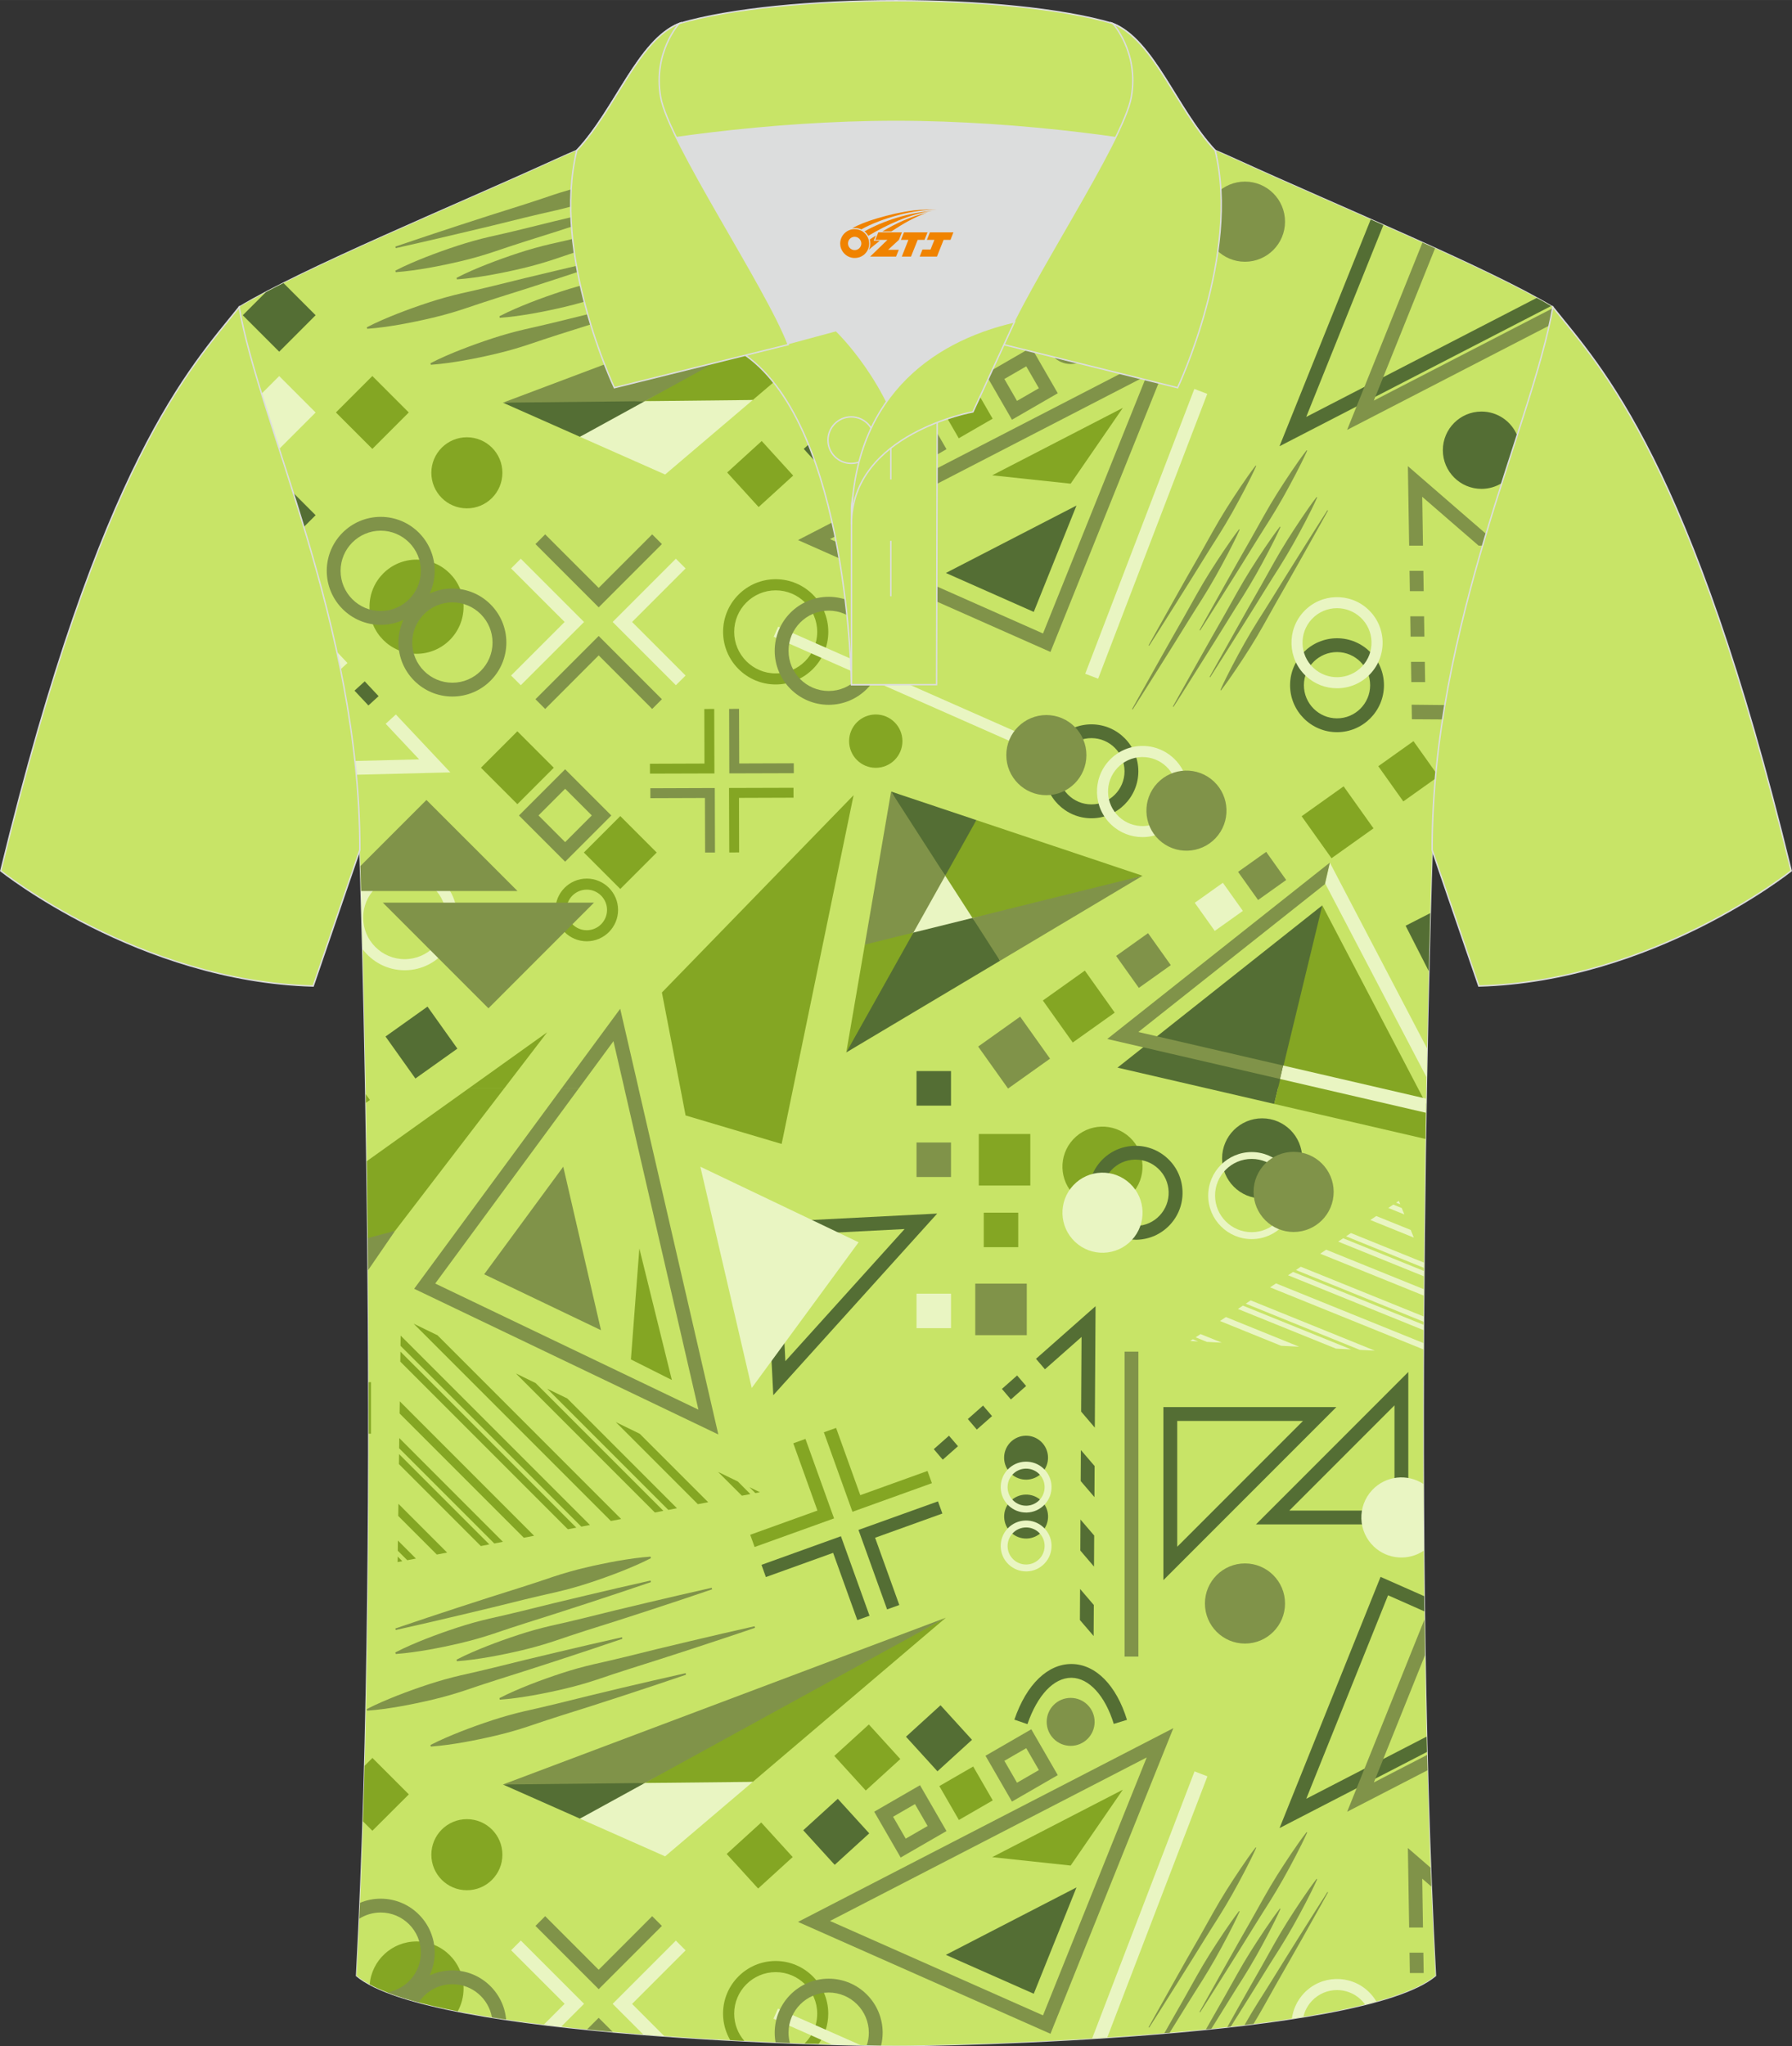 <?xml version="1.0" encoding="utf-8"?>
<!-- Generator: Adobe Illustrator 24.0.1, SVG Export Plug-In . SVG Version: 6.00 Build 0)  -->
<svg xmlns="http://www.w3.org/2000/svg" xmlns:xlink="http://www.w3.org/1999/xlink" version="1.1" id="图层_1" x="0px" y="0px" width="379.8px" height="433.5px" viewBox="0 0 379.84 433.54" enable-background="new 0 0 379.84 433.54" xml:space="preserve">
<rect x="0" y="0" width="379.84" height="433.54" fill="#333333" stroke="none"/>
<g>
	<path fill="none" stroke="#DCDDDD" stroke-width="0.3" stroke-miterlimit="22.926" d="M76.28,180.07c0,0,4.68,137.15-0.7,238.51   c15.6,13.14,104.62,14.84,114.34,14.81c9.72,0.03,98.74-1.67,114.34-14.82c-5.38-101.36-0.7-238.51-0.7-238.51   c0-47.79,21.31-90.25,25.59-115c-13.68-8.25-45.44-21.32-67.38-31.34c-5.84-2.66-10.73-4.57-15.09-5.94l-113.56-0.01   c-4.32,1.37-9.2,3.29-15.06,5.95c-21.94,10.02-53.7,23.09-67.37,31.34C54.97,89.82,76.28,132.28,76.28,180.07z"/>
	<g>
		<path fill-rule="evenodd" clip-rule="evenodd" fill="#C8E467" d="M76.28,180.07c0,0,4.68,137.15-0.7,238.51    c15.6,13.14,104.62,14.84,114.34,14.81c9.72,0.03,98.74-1.67,114.34-14.82c-5.38-101.36-0.7-238.51-0.7-238.51    c0-47.79,21.31-90.25,25.59-115c-13.68-8.25-45.44-21.32-67.38-31.34c-5.84-2.66-10.73-4.57-15.09-5.94l-113.56-0.01    c-4.32,1.37-9.2,3.29-15.06,5.95c-21.94,10.02-53.7,23.09-67.37,31.34C54.97,89.82,76.28,132.28,76.28,180.07z"/>
		<polygon fill-rule="evenodd" clip-rule="evenodd" fill="#84A623" points="84.6,306.83 104.77,327 106.6,326.65 84.63,304.67   "/>
		<path fill-rule="evenodd" clip-rule="evenodd" fill="#84A623" d="M78.16,303.75h0.47v-10.92h-0.48    C78.16,296.43,78.17,300.07,78.16,303.75z"/>
		
			<rect x="156.27" y="388.21" transform="matrix(0.739 -0.673 0.673 0.739 -222.721 211.067)" fill-rule="evenodd" clip-rule="evenodd" fill="#84A623" width="9.91" height="9.91"/>
		<path fill-rule="evenodd" clip-rule="evenodd" fill="#84A623" d="M86.66,380.16l-7.72-7.72l-1.65,1.65    c-0.1,3.95-0.22,7.88-0.35,11.79l1.99,1.99L86.66,380.16z"/>
		<path fill-rule="evenodd" clip-rule="evenodd" fill="#84A623" d="M106.49,392.94c0-4.16-3.37-7.53-7.53-7.53s-7.53,3.37-7.53,7.53    s3.37,7.53,7.53,7.53C103.12,400.47,106.49,397.1,106.49,392.94z"/>
		<polygon fill-rule="evenodd" clip-rule="evenodd" fill="#84A623" points="113.21,325.37 84.74,296.89 84.7,299.46 111.03,325.79       "/>
		<polygon fill-rule="evenodd" clip-rule="evenodd" fill="#84A623" points="84.31,328.54 86.33,330.55 88.16,330.2 84.34,326.38       "/>
		<path fill-rule="evenodd" clip-rule="evenodd" fill="#84A623" d="M97.02,426.12c0.79-1.43,1.24-3.08,1.24-4.83    c0-5.51-4.47-9.97-9.97-9.97c-5.21,0-9.49,4-9.93,9.09C82.58,422.69,89.14,424.57,97.02,426.12z"/>
		<polygon fill-rule="evenodd" clip-rule="evenodd" fill="#84A623" points="84.28,330.95 85.27,330.76 84.3,329.78   "/>
		<polygon fill-rule="evenodd" clip-rule="evenodd" fill="#84A623" points="84.41,321.17 92.59,329.35 94.77,328.93 84.45,318.6       "/>
		<polygon fill-rule="evenodd" clip-rule="evenodd" fill="#84A623" points="84.56,310.19 101.92,327.55 103.72,327.2 84.59,308.07       "/>
		<path fill-rule="evenodd" clip-rule="evenodd" fill="#84A623" d="M157.78,432.4c-1.35-1.55-2.16-3.57-2.16-5.78    c0-4.85,3.95-8.8,8.8-8.8c4.86,0,8.8,3.95,8.8,8.8c0,2.48-1.03,4.72-2.68,6.32c1.02,0.04,2.02,0.07,2.98,0.1    c1.29-1.82,2.04-4.03,2.04-6.43c0-6.15-5-11.15-11.15-11.15s-11.15,5-11.15,11.15c0,2.05,0.56,3.97,1.52,5.62    C155.81,432.3,156.8,432.35,157.78,432.4z"/>
		
			<rect x="179.08" y="367.43" transform="matrix(0.739 -0.673 0.673 0.739 -202.779 221.011)" fill-rule="evenodd" clip-rule="evenodd" fill="#84A623" width="9.91" height="9.91"/>
		<path fill-rule="evenodd" clip-rule="evenodd" fill="#84A623" d="M239.87,252.99c3.21-3.42,3.04-8.79-0.37-12    c-3.42-3.21-8.79-3.04-12,0.37c-3.21,3.42-3.04,8.79,0.37,12C231.29,256.58,236.66,256.41,239.87,252.99z"/>
		<polygon fill-rule="evenodd" clip-rule="evenodd" fill="#84A623" points="77.56,233.65 78.41,233.05 77.53,231.81   "/>
		<rect x="207.47" y="240.25" fill-rule="evenodd" clip-rule="evenodd" fill="#84A623" width="10.92" height="10.92"/>
		<rect x="208.52" y="256.92" fill-rule="evenodd" clip-rule="evenodd" fill="#84A623" width="7.31" height="7.31"/>
		<polygon fill-rule="evenodd" clip-rule="evenodd" fill="#84A623" points="226.94,395.24 238,379.17 210.31,393.46   "/>
		<polygon fill-rule="evenodd" clip-rule="evenodd" fill="#84A623" points="135.52,264.5 133.73,288.01 142.41,292.37   "/>
		
			<rect x="200.6" y="375.83" transform="matrix(0.866 -0.5 0.5 0.866 -162.529 153.235)" fill-rule="evenodd" clip-rule="evenodd" fill="#84A623" width="8.29" height="8.29"/>
		<polygon fill-rule="evenodd" clip-rule="evenodd" fill="#84A623" points="87.67,280.43 129.48,322.24 131.66,321.82 92.74,282.9       "/>
		<polygon fill-rule="evenodd" clip-rule="evenodd" fill="#84A623" points="115.98,294.21 141.66,319.89 143.49,319.54     120.24,296.28   "/>
		<polygon fill-rule="evenodd" clip-rule="evenodd" fill="#84A623" points="109.35,290.98 138.81,320.44 140.61,320.09     113.53,293.02   "/>
		<polygon fill-rule="evenodd" clip-rule="evenodd" fill="#84A623" points="122.16,323.65 84.88,286.36 84.85,288.48 120.36,323.99       "/>
		<polygon fill-rule="evenodd" clip-rule="evenodd" fill="#84A623" points="147.92,318.68 150.11,318.26 135.6,303.76     130.53,301.29   "/>
		<polygon fill-rule="evenodd" clip-rule="evenodd" fill="#84A623" points="84.89,285.12 123.22,323.44 125.05,323.09 84.92,282.96       "/>
		<polygon fill-rule="evenodd" clip-rule="evenodd" fill="#84A623" points="152.2,311.84 157.25,316.88 159.05,316.54     156.39,313.87   "/>
		<polygon fill-rule="evenodd" clip-rule="evenodd" fill="#84A623" points="180.69,320.29 180.69,320.29 197.53,314.23     196.6,311.64 182.35,316.77 177.22,302.52 174.63,303.45   "/>
		<polygon fill-rule="evenodd" clip-rule="evenodd" fill="#84A623" points="160.11,316.33 161.07,316.15 158.84,315.07   "/>
		<polygon fill-rule="evenodd" clip-rule="evenodd" fill="#84A623" points="159.95,327.75 176.79,321.69 176.79,321.69     176.79,321.69 170.73,304.85 168.15,305.78 173.27,320.03 159.02,325.16   "/>
		<polygon fill-rule="evenodd" clip-rule="evenodd" fill="#546E34" points="228.9,343.22 231.81,346.61 231.85,340.04     228.94,336.64   "/>
		<polygon fill-rule="evenodd" clip-rule="evenodd" fill="#546E34" points="232.02,310.6 229.11,307.21 229.07,313.78     231.98,317.18   "/>
		<path fill-rule="evenodd" clip-rule="evenodd" fill="#546E34" d="M227.07,355.46c0.03,0,0.06,0,0.09,0    c3.67,0.06,7.09,3.8,8.92,9.77l2.8-0.86c-2.25-7.32-6.61-11.75-11.67-11.83c-0.05,0-0.09,0-0.14,0c-2.43,0-4.8,1.04-6.87,3.02    c-2.14,2.05-3.89,5-5.19,8.77l2.77,0.95C219.9,359.12,223.37,355.46,227.07,355.46z"/>
		<path fill-rule="evenodd" clip-rule="evenodd" fill="#546E34" d="M276.02,245.42c0-4.69-3.8-8.49-8.49-8.49s-8.49,3.8-8.49,8.49    s3.8,8.49,8.49,8.49S276.02,250.11,276.02,245.42z"/>
		<polygon fill-rule="evenodd" clip-rule="evenodd" fill="#546E34" points="228.99,328.5 231.89,331.9 231.93,325.32 229.02,321.93       "/>
		<path fill-rule="evenodd" clip-rule="evenodd" fill="#546E34" d="M249.53,301.04h26.66l-26.66,26.66V301.04L249.53,301.04z     M246.6,298.11v36.66l36.66-36.66H246.6z"/>
		<path fill-rule="evenodd" clip-rule="evenodd" fill="#546E34" d="M240.92,259.72c-1.88,0.06-3.66-0.62-5.03-1.9    c-1.37-1.29-2.15-3.03-2.21-4.9c-0.06-1.88,0.62-3.66,1.9-5.03c1.29-1.37,3.03-2.15,4.9-2.21c0.08,0,0.15,0,0.22,0    c1.79,0,3.49,0.67,4.8,1.91c1.37,1.28,2.15,3.03,2.21,4.9c0.06,1.87-0.62,3.66-1.9,5.03C244.54,258.88,242.8,259.67,240.92,259.72    L240.92,259.72z M247.96,259.52c1.82-1.94,2.78-4.47,2.69-7.12c-0.08-2.66-1.19-5.12-3.13-6.94s-4.47-2.78-7.12-2.7    c-2.66,0.08-5.12,1.19-6.94,3.13s-2.78,4.47-2.7,7.12c0.08,2.66,1.2,5.12,3.13,6.94c1.86,1.75,4.27,2.7,6.81,2.7    c0.11,0,0.21,0,0.32,0C243.67,262.57,246.13,261.46,247.96,259.52z"/>
		<path fill-rule="evenodd" clip-rule="evenodd" fill="#546E34" d="M214.1,305.64c-1.76,1.87-1.67,4.82,0.2,6.58    c1.87,1.76,4.82,1.67,6.58-0.2c1.76-1.87,1.67-4.82-0.2-6.58C218.81,303.67,215.87,303.77,214.1,305.64z"/>
		<polygon fill-rule="evenodd" clip-rule="evenodd" fill="#546E34" points="221.49,290.1 229.25,283.25 229.16,299.06     232.06,302.46 232.22,276.73 219.59,287.88   "/>
		<path fill-rule="evenodd" clip-rule="evenodd" fill="#546E34" d="M220.89,324.49c1.76-1.87,1.67-4.82-0.2-6.58    c-1.87-1.76-4.82-1.67-6.58,0.2c-1.76,1.87-1.67,4.82,0.2,6.58C216.18,326.46,219.13,326.37,220.89,324.49z"/>
		<polygon fill-rule="evenodd" clip-rule="evenodd" fill="#546E34" points="294.22,337.98 301.92,341.39 301.88,338.17     292.63,334.08 271.22,387.3 302.47,371.17 302.39,367.92 276.88,381.09   "/>
		
			<rect x="194.28" y="363.35" transform="matrix(0.739 -0.673 0.673 0.739 -196.071 230.182)" fill-rule="evenodd" clip-rule="evenodd" fill="#546E34" width="9.91" height="9.91"/>
		<polygon fill-rule="evenodd" clip-rule="evenodd" fill="#546E34" points="210.28,300.02 208.37,297.79 205.15,300.64     207.05,302.87   "/>
		<polygon fill-rule="evenodd" clip-rule="evenodd" fill="#546E34" points="228.18,399.87 200.49,414.16 219.12,422.4   "/>
		
			<rect x="172.5" y="383.18" transform="matrix(0.739 -0.673 0.673 0.739 -215.102 220.688)" fill-rule="evenodd" clip-rule="evenodd" fill="#546E34" width="9.91" height="9.91"/>
		<polygon fill-rule="evenodd" clip-rule="evenodd" fill="#546E34" points="162.34,334.12 176.59,328.99 181.72,343.24     184.31,342.31 178.25,325.48 178.25,325.47 178.25,325.47 161.41,331.53   "/>
		<path fill-rule="evenodd" clip-rule="evenodd" fill="#546E34" d="M191.74,260.39l-25.27,27.99l-1.36-26.63L191.74,260.39    L191.74,260.39z M163.91,295.59l34.74-38.48l-36.61,1.87L163.91,295.59z"/>
		<polygon fill-rule="evenodd" clip-rule="evenodd" fill="#546E34" points="197.93,307.02 199.83,309.25 203.06,306.4     201.15,304.17   "/>
		<polygon fill-rule="evenodd" clip-rule="evenodd" fill="#546E34" points="198.82,318.08 181.97,324.13 181.97,324.13     181.97,324.14 188.03,340.97 190.62,340.04 185.49,325.79 199.75,320.66   "/>
		<polygon fill-rule="evenodd" clip-rule="evenodd" fill="#546E34" points="212.37,294.26 214.27,296.49 217.5,293.64     215.59,291.41   "/>
		<path fill-rule="evenodd" clip-rule="evenodd" fill="#546E34" d="M295.58,320.03h-22.29l22.29-22.29V320.03L295.58,320.03z     M298.51,290.67l-32.29,32.29h32.29V290.67z"/>
		<polygon fill-rule="evenodd" clip-rule="evenodd" fill="#546E34" points="270.09,233.88 270.89,230.58 277.73,217.93     280.28,191.81 236.87,226.19 255.84,230.58 255.85,230.58   "/>
		<polygon fill-rule="evenodd" clip-rule="evenodd" fill="#E9F5C2" points="252.28,284.11 253.96,284.2 252.83,283.74   "/>
		<path fill-rule="evenodd" clip-rule="evenodd" fill="#E9F5C2" d="M214.64,312.38c0.72-0.76,1.69-1.2,2.74-1.23    c0.04,0,0.08,0,0.13,0c1,0,1.95,0.38,2.68,1.06c0.76,0.72,1.2,1.69,1.23,2.74s-0.35,2.05-1.06,2.81c-0.72,0.76-1.69,1.2-2.74,1.24    c-1.05,0.03-2.05-0.35-2.81-1.06C213.23,316.44,213.16,313.95,214.64,312.38L214.64,312.38z M213.81,318.99    c1.01,0.95,2.31,1.46,3.69,1.46c0.06,0,0.11,0,0.17,0c1.44-0.05,2.77-0.65,3.76-1.7c0.99-1.05,1.5-2.42,1.46-3.86    c-0.04-1.44-0.65-2.77-1.7-3.76c-1.05-0.99-2.42-1.5-3.86-1.46s-2.77,0.65-3.76,1.7C211.54,313.54,211.64,316.96,213.81,318.99z"/>
		<polygon fill-rule="evenodd" clip-rule="evenodd" fill="#E9F5C2" points="262.4,277.32 283.17,285.72 286.39,285.89     263.45,276.61   "/>
		<polygon fill-rule="evenodd" clip-rule="evenodd" fill="#E9F5C2" points="291.41,286.15 265.1,275.5 264.06,276.2 288.24,285.99       "/>
		<path fill-rule="evenodd" clip-rule="evenodd" fill="#E9F5C2" d="M265.31,261.05c-4.28,0-7.76-3.48-7.76-7.76    c0-4.28,3.48-7.76,7.76-7.76s7.76,3.48,7.76,7.76C273.07,257.57,269.59,261.05,265.31,261.05L265.31,261.05z M274.53,253.3    c0-5.08-4.14-9.22-9.22-9.22s-9.22,4.14-9.22,9.22s4.14,9.22,9.22,9.22C270.39,262.52,274.53,258.38,274.53,253.3z"/>
		<polygon fill-rule="evenodd" clip-rule="evenodd" fill="#E9F5C2" points="258.98,284.46 254.47,282.64 253.44,283.33     255.81,284.3   "/>
		<path fill-rule="evenodd" clip-rule="evenodd" fill="#E9F5C2" d="M214.64,324.85c0.77-0.82,1.82-1.24,2.86-1.24    c0.96,0,1.93,0.35,2.69,1.06c0.76,0.72,1.2,1.69,1.23,2.74s-0.35,2.05-1.06,2.81l0,0c-0.72,0.76-1.69,1.2-2.74,1.24    c-1.05,0.03-2.05-0.35-2.81-1.06C213.23,328.92,213.16,326.43,214.64,324.85L214.64,324.85z M213.81,331.46    c1.01,0.95,2.31,1.46,3.69,1.46c0.06,0,0.11,0,0.17,0c1.44-0.04,2.77-0.65,3.76-1.7c0.99-1.05,1.5-2.42,1.46-3.86    c-0.04-1.44-0.65-2.77-1.7-3.76c-2.17-2.04-5.58-1.93-7.62,0.24C211.54,326.01,211.64,329.43,213.81,331.46z"/>
		<path fill-rule="evenodd" clip-rule="evenodd" fill="#E9F5C2" d="M227.88,263.11c3.42,3.21,8.79,3.04,12-0.37    c3.21-3.42,3.04-8.79-0.37-12c-3.42-3.21-8.79-3.04-12,0.37C224.29,254.52,224.46,259.9,227.88,263.11z"/>
		<path fill-rule="evenodd" clip-rule="evenodd" fill="#E9F5C2" d="M143.26,411.14l-13.4,13.4l0,0l0,0l6.5,6.5    c1.49,0.12,2.97,0.23,4.45,0.34l-6.83-6.83l11.34-11.34L143.26,411.14z"/>
		<path fill-rule="evenodd" clip-rule="evenodd" fill="#E9F5C2" d="M182.42,433.29l-17.52-7.74l-0.95,2.14l12.32,5.44    C178.54,433.2,180.61,433.25,182.42,433.29z"/>
		<path fill-rule="evenodd" clip-rule="evenodd" fill="#E9F5C2" d="M118.95,429.38l4.85-4.85l0,0l0,0l-13.4-13.4l-2.06,2.06    l11.34,11.34l-4.41,4.41C116.48,429.1,117.71,429.24,118.95,429.38z"/>
		<rect x="194.27" y="274.08" fill-rule="evenodd" clip-rule="evenodd" fill="#E9F5C2" width="7.31" height="7.31"/>
		<path fill-rule="evenodd" clip-rule="evenodd" fill="#E9F5C2" d="M253.2,375.29l-21.71,56.59c1.06-0.07,2.14-0.13,3.21-0.21    l21.23-55.33L253.2,375.29z"/>
		<polygon fill-rule="evenodd" clip-rule="evenodd" fill="#E9F5C2" points="148.45,247.18 159.34,294.06 181.99,263.19   "/>
		<polygon fill-rule="evenodd" clip-rule="evenodd" fill="#E9F5C2" points="283.65,263.05 301.81,270.4 301.82,269.27 284.7,262.34       "/>
		<polygon fill-rule="evenodd" clip-rule="evenodd" fill="#E9F5C2" points="279.84,265.61 301.77,274.48 301.78,273.13     281.1,264.76   "/>
		<polygon fill-rule="evenodd" clip-rule="evenodd" fill="#E9F5C2" points="270.47,271.9 269.21,272.74 301.71,285.89     301.71,284.54   "/>
		<path fill-rule="evenodd" clip-rule="evenodd" fill="#E9F5C2" d="M301.7,314.39c-3.38-2.22-7.97-1.76-10.84,1.29    c-3.21,3.42-3.04,8.79,0.37,12c2.94,2.76,7.33,3.02,10.55,0.86C301.74,323.79,301.71,319.07,301.7,314.39z"/>
		<polygon fill-rule="evenodd" clip-rule="evenodd" fill="#E9F5C2" points="275.38,285.32 259.85,279.03 258.59,279.87     271.55,285.12   "/>
		<path fill-rule="evenodd" clip-rule="evenodd" fill="#E9F5C2" d="M278.07,423.92c1.44-1.53,3.38-2.3,5.33-2.3    c1.8,0,3.6,0.66,5.01,1.98c0.35,0.33,0.67,0.69,0.94,1.07c0.82-0.2,1.61-0.41,2.39-0.63c-0.46-0.79-1.04-1.51-1.72-2.15    c-3.88-3.65-10.01-3.46-13.65,0.42c-1.44,1.54-2.28,3.42-2.54,5.37c0.82-0.13,1.64-0.25,2.44-0.39    C276.55,426.07,277.15,424.9,278.07,423.92z"/>
		<polygon fill-rule="evenodd" clip-rule="evenodd" fill="#E9F5C2" points="301.73,280.67 274.08,269.47 273.02,270.18     301.73,281.8   "/>
		<polygon fill-rule="evenodd" clip-rule="evenodd" fill="#E9F5C2" points="294.27,255.92 297.68,257.3 297.12,255.94     295.33,255.21   "/>
		<polygon fill-rule="evenodd" clip-rule="evenodd" fill="#E9F5C2" points="285.31,261.93 301.82,268.61 301.83,267.5     286.35,261.24   "/>
		<polygon fill-rule="evenodd" clip-rule="evenodd" fill="#E9F5C2" points="274.69,269.07 301.74,280.01 301.74,278.9     275.72,268.37   "/>
		<polygon fill-rule="evenodd" clip-rule="evenodd" fill="#E9F5C2" points="290.46,258.47 299.68,262.2 299.02,260.58     291.72,257.63   "/>
		<polygon fill-rule="evenodd" clip-rule="evenodd" fill="#E9F5C2" points="295.93,254.8 296.81,255.15 296.5,254.42   "/>
		<path fill-rule="evenodd" clip-rule="evenodd" fill="#809349" d="M124.83,359.27l-6.81,1.68c-2.27,0.56-4.55,1.07-6.83,1.59    c-2.28,0.53-4.53,1.16-6.77,1.89c-2.23,0.73-4.45,1.52-6.65,2.38c-2.2,0.87-4.39,1.79-6.53,2.89l0.08,0.33    c2.36-0.17,4.68-0.51,6.99-0.91c2.31-0.41,4.6-0.89,6.87-1.43c2.28-0.54,4.53-1.18,6.76-1.92c2.23-0.75,4.45-1.51,6.69-2.21    l6.71-2.12l6.7-2.17c4.46-1.47,8.92-2.93,13.37-4.46l-0.08-0.33c-4.57,1.01-9.12,2.09-13.68,3.15L124.83,359.27z"/>
		<path fill-rule="evenodd" clip-rule="evenodd" fill="#809349" d="M221.08,426.98l-45.15-20l67.13-34.64L221.08,426.98    L221.08,426.98z M169.15,407.18l53.51,23.7l26.05-64.75L169.15,407.18z"/>
		<path fill-rule="evenodd" clip-rule="evenodd" fill="#809349" d="M160.03,344.87l-0.08-0.33c-4.57,1.01-9.12,2.09-13.68,3.16    l-6.82,1.63l-6.81,1.68c-2.27,0.57-4.55,1.07-6.83,1.59c-2.28,0.53-4.54,1.16-6.77,1.89c-2.23,0.73-4.45,1.52-6.65,2.38    c-2.2,0.87-4.39,1.79-6.53,2.9l0.08,0.33c2.36-0.17,4.68-0.51,6.99-0.91c2.31-0.41,4.6-0.89,6.87-1.43    c2.28-0.54,4.53-1.18,6.76-1.92c2.23-0.75,4.45-1.51,6.69-2.21l6.71-2.13l6.7-2.17C151.12,347.86,155.59,346.4,160.03,344.87z"/>
		<path fill-rule="evenodd" clip-rule="evenodd" fill="#809349" d="M78.02,269.11l5.73-8.35l-5.8,0.72l0,0    C77.97,263.99,78,266.54,78.02,269.11z"/>
		<path fill-rule="evenodd" clip-rule="evenodd" fill="#809349" d="M104.38,340.55l6.81-1.68c2.27-0.56,4.55-1.07,6.83-1.59    c2.28-0.53,4.53-1.16,6.77-1.89c2.23-0.73,4.45-1.52,6.65-2.38c2.2-0.87,4.39-1.79,6.53-2.89l-0.08-0.33    c-2.36,0.17-4.68,0.51-6.99,0.91c-2.31,0.41-4.6,0.89-6.87,1.43c-2.28,0.54-4.53,1.18-6.76,1.92c-2.23,0.75-4.45,1.51-6.69,2.21    l-6.71,2.12l-6.7,2.17c-4.46,1.47-8.92,2.93-13.37,4.46l0.08,0.33c4.57-1.01,9.12-2.09,13.68-3.16L104.38,340.55z"/>
		<path fill-rule="evenodd" clip-rule="evenodd" fill="#809349" d="M83.88,350.42c2.36-0.17,4.68-0.51,6.99-0.91    c2.31-0.41,4.6-0.89,6.87-1.43c2.28-0.54,4.53-1.18,6.76-1.92c2.23-0.75,4.45-1.51,6.69-2.21l6.71-2.13l6.7-2.17    c4.46-1.47,8.92-2.93,13.37-4.46l-0.08-0.33c-4.57,1.01-9.12,2.09-13.68,3.16l-6.83,1.63l-6.81,1.68    c-2.27,0.57-4.55,1.07-6.83,1.59c-2.28,0.53-4.53,1.16-6.77,1.89c-2.23,0.73-4.45,1.52-6.65,2.38c-2.2,0.87-4.39,1.79-6.53,2.9    L83.88,350.42z"/>
		<path fill-rule="evenodd" clip-rule="evenodd" fill="#809349" d="M77.83,362.43c2.36-0.17,4.68-0.51,6.99-0.91    c2.31-0.41,4.6-0.89,6.87-1.43c2.28-0.54,4.53-1.18,6.76-1.92c2.23-0.75,4.45-1.51,6.69-2.21l6.71-2.13l6.7-2.17    c4.46-1.47,8.92-2.93,13.37-4.46l-0.08-0.33c-4.57,1.01-9.12,2.09-13.68,3.16l-6.82,1.63l-6.81,1.68    c-2.27,0.57-4.55,1.07-6.83,1.59c-2.28,0.53-4.53,1.16-6.77,1.89c-2.23,0.73-4.45,1.52-6.65,2.38c-2.2,0.87-4.39,1.79-6.53,2.89    L77.83,362.43z"/>
		<path fill-rule="evenodd" clip-rule="evenodd" fill="#809349" d="M137.18,339.55l-6.82,1.63l-6.81,1.68    c-2.27,0.57-4.55,1.07-6.83,1.59c-2.28,0.53-4.54,1.16-6.77,1.89c-2.23,0.73-4.45,1.52-6.65,2.38c-2.2,0.87-4.39,1.79-6.53,2.9    l0.08,0.33c2.36-0.17,4.68-0.51,6.99-0.91c2.31-0.41,4.6-0.89,6.87-1.43c2.28-0.54,4.53-1.18,6.76-1.92    c2.23-0.75,4.45-1.51,6.69-2.22l6.71-2.12l6.7-2.17c4.46-1.47,8.92-2.93,13.37-4.46l-0.08-0.33    C146.29,337.41,141.74,338.48,137.18,339.55z"/>
		<path fill-rule="evenodd" clip-rule="evenodd" fill="#809349" d="M302.49,371.81l-11.28,5.82l10.84-26.96    c-0.04-2.52-0.08-5.05-0.11-7.57l-16.39,40.74l17.02-8.78L302.49,371.81z"/>
		<polygon fill-rule="evenodd" clip-rule="evenodd" fill="#809349" points="127.39,281.82 119.39,247.18 102.63,269.97   "/>
		<path fill-rule="evenodd" clip-rule="evenodd" fill="#809349" d="M276.06,410.63l2.72-4.85l1.36-2.42l1.35-2.43l-0.12-0.09    l-1.49,2.33l-1.48,2.34l-2.95,4.68l-2.94,4.69l-2.92,4.7c-0.97,1.57-1.96,3.12-2.95,4.68c-0.98,1.56-1.93,3.15-2.84,4.76    l-0.01,0.01c0.64-0.08,1.28-0.16,1.91-0.24c0.74-1.21,1.45-2.43,2.15-3.67c0.9-1.62,1.8-3.24,2.72-4.85l2.75-4.82L276.06,410.63z"/>
		<path fill-rule="evenodd" clip-rule="evenodd" fill="#809349" d="M152.26,303.91l-16.92-73.33h-3.01l15.71,68.07l-55.79-26.72    l30.43-41.35h-3.64l-31.25,42.46L152.26,303.91L152.26,303.91z M119.04,230.58h3.64l7.35-9.99l2.31,9.99h3.01l-3.89-16.86    L119.04,230.58z"/>
		<polygon fill-rule="evenodd" clip-rule="evenodd" fill="#809349" points="298.77,413.7 298.84,418.01 301.77,418.01 301.7,413.7       "/>
		<path fill-rule="evenodd" clip-rule="evenodd" fill="#809349" d="M303.23,395.69l-4.81-4.16l0.27,16.84h2.93l-0.16-10.35    l1.93,1.67C303.33,398.37,303.28,397.03,303.23,395.69z"/>
		<path fill-rule="evenodd" clip-rule="evenodd" fill="#809349" d="M273.74,392.64c-1.03,1.53-2.04,3.07-3.02,4.63    c-0.98,1.56-1.92,3.15-2.83,4.77c-0.9,1.62-1.8,3.24-2.72,4.85l-2.75,4.82l-2.73,4.84l-2.72,4.85l-1.36,2.42l-1.35,2.43l0.12,0.09    l1.49-2.33l1.48-2.34l2.95-4.68l2.94-4.69l2.92-4.7c0.97-1.57,1.97-3.12,2.95-4.68s1.93-3.15,2.84-4.76    c0.91-1.61,1.79-3.24,2.65-4.89c0.86-1.65,1.7-3.31,2.47-5.03l-0.12-0.09C275.83,389.6,274.77,391.11,273.74,392.64z"/>
		<path fill-rule="evenodd" clip-rule="evenodd" fill="#809349" d="M215.57,377.69l-2.68-4.64l4.64-2.68l2.68,4.64L215.57,377.69    L215.57,377.69z M208.89,371.98l5.61,9.71l9.71-5.61l-5.61-9.71L208.89,371.98z"/>
		<path fill-rule="evenodd" clip-rule="evenodd" fill="#809349" d="M260.86,429.39l1.57-2.49l2.94-4.69l2.92-4.7    c0.97-1.57,1.96-3.12,2.95-4.68c0.98-1.56,1.93-3.15,2.84-4.76c0.91-1.61,1.79-3.24,2.65-4.89c0.86-1.65,1.7-3.31,2.46-5.03    l-0.12-0.09c-1.12,1.46-2.17,2.97-3.2,4.5s-2.04,3.07-3.02,4.63c-0.98,1.56-1.92,3.15-2.83,4.77c-0.9,1.62-1.8,3.24-2.72,4.85    l-2.75,4.82l-2.73,4.84l-1.68,3.01L260.86,429.39z"/>
		<circle fill-rule="evenodd" clip-rule="evenodd" fill="#809349" cx="263.89" cy="339.72" r="8.49"/>
		<rect x="206.72" y="271.95" fill-rule="evenodd" clip-rule="evenodd" fill="#809349" width="10.92" height="10.92"/>
		<path fill-rule="evenodd" clip-rule="evenodd" fill="#809349" d="M232.02,364.8c0-2.81-2.27-5.08-5.08-5.08s-5.08,2.27-5.08,5.08    s2.28,5.08,5.08,5.08C229.75,369.88,232.02,367.61,232.02,364.8z"/>
		<path fill-rule="evenodd" clip-rule="evenodd" fill="#809349" d="M251.62,414.95l-2.73,4.84l-2.72,4.85l-1.36,2.42l-1.35,2.43    l0.12,0.09l1.49-2.33l1.48-2.34l2.95-4.68l2.94-4.69l2.92-4.7c0.97-1.57,1.96-3.12,2.95-4.68c0.98-1.56,1.93-3.15,2.84-4.76    c0.91-1.61,1.79-3.25,2.65-4.89c0.86-1.65,1.7-3.31,2.47-5.03l-0.12-0.09c-1.12,1.46-2.17,2.97-3.2,4.5s-2.04,3.07-3.02,4.63    c-0.98,1.56-1.92,3.15-2.83,4.77c-0.9,1.62-1.8,3.24-2.72,4.85L251.62,414.95z"/>
		<rect x="238.37" y="286.36" fill-rule="evenodd" clip-rule="evenodd" fill="#809349" width="2.93" height="64.61"/>
		<path fill-rule="evenodd" clip-rule="evenodd" fill="#809349" d="M263.46,419.11c0.98-1.56,1.93-3.15,2.84-4.76    c0.91-1.61,1.79-3.24,2.65-4.89c0.86-1.65,1.7-3.31,2.46-5.03l-0.12-0.09c-1.12,1.46-2.17,2.97-3.2,4.5s-2.04,3.07-3.02,4.63    c-0.98,1.56-1.92,3.15-2.83,4.77c-0.9,1.62-1.8,3.24-2.72,4.85l-2.75,4.82l-1.15,2.04l1.13-0.11l0.84-1.34l2.92-4.7    C261.48,422.22,262.47,420.66,263.46,419.11z"/>
		<path fill-rule="evenodd" clip-rule="evenodd" fill="#809349" d="M80.7,405.19c4.69,0,8.51,3.82,8.51,8.51    c0,4.22-3.09,7.73-7.12,8.4c1.96,0.76,4.21,1.47,6.68,2.13c1.52-2.32,4.14-3.85,7.12-3.85c4.19,0,7.68,3.04,8.38,7.03    c0.99,0.16,1.99,0.31,3.01,0.46c-0.52-5.83-5.43-10.42-11.39-10.42c-1.72,0-3.35,0.38-4.82,1.07c0.68-1.47,1.07-3.1,1.07-4.82    c0-6.31-5.13-11.44-11.44-11.44c-1.55,0-3.04,0.31-4.39,0.88c-0.05,1.13-0.1,2.25-0.15,3.36    C77.48,405.67,79.03,405.19,80.7,405.19z"/>
		<path fill-rule="evenodd" clip-rule="evenodd" fill="#809349" d="M274.2,244.03c-4.69,0-8.49,3.8-8.49,8.49    c0,4.69,3.8,8.49,8.49,8.49s8.49-3.8,8.49-8.49C282.69,247.83,278.89,244.03,274.2,244.03z"/>
		<path fill-rule="evenodd" clip-rule="evenodd" fill="#809349" d="M247.91,430.67l1.02-1.64l2.92-4.7    c0.97-1.57,1.96-3.12,2.95-4.68c0.98-1.56,1.93-3.15,2.84-4.76c0.91-1.61,1.79-3.24,2.65-4.89c0.86-1.65,1.7-3.31,2.46-5.03    l-0.12-0.09c-1.12,1.46-2.17,2.97-3.2,4.5s-2.04,3.07-3.02,4.63c-0.98,1.56-1.92,3.15-2.83,4.77c-0.9,1.62-1.8,3.24-2.72,4.85    l-2.75,4.82l-1.31,2.31L247.91,430.67z"/>
		<path fill-rule="evenodd" clip-rule="evenodd" fill="#809349" d="M129.89,430.49l-2.99-2.99l0,0l0,0l-2.47,2.47    C126.24,430.15,128.06,430.33,129.89,430.49z"/>
		<polygon fill-rule="evenodd" clip-rule="evenodd" fill="#809349" points="138.24,405.97 126.9,417.32 115.56,405.97 113.5,408.03     126.9,421.43 126.9,421.43 126.9,421.43 140.3,408.03   "/>
		<path fill-rule="evenodd" clip-rule="evenodd" fill="#809349" d="M167.14,430.65c0-4.69,3.82-8.51,8.51-8.51s8.51,3.82,8.51,8.51    c0,0.93-0.15,1.83-0.43,2.67c1.13,0.02,2.15,0.04,3.03,0.05c0.21-0.87,0.33-1.78,0.33-2.72c0-6.31-5.13-11.44-11.44-11.44    s-11.44,5.13-11.44,11.44c0,0.7,0.06,1.39,0.19,2.06c1.03,0.04,2.04,0.08,3.03,0.12C167.24,432.13,167.14,431.4,167.14,430.65z"/>
		<rect x="194.27" y="242.05" fill-rule="evenodd" clip-rule="evenodd" fill="#809349" width="7.31" height="7.31"/>
		<path fill-rule="evenodd" clip-rule="evenodd" fill="#809349" d="M191.98,389.54l-2.68-4.64l4.64-2.68l2.68,4.64L191.98,389.54    L191.98,389.54z M185.3,383.83l5.61,9.71l9.71-5.61l-5.61-9.71L185.3,383.83z"/>
		<polygon fill-rule="evenodd" clip-rule="evenodd" fill="#84A623" points="151.43,163.86 151.39,150.2 149.29,150.21     149.32,161.77 137.76,161.81 137.77,163.9 151.43,163.86   "/>
		
			<rect x="156.26" y="95.44" transform="matrix(0.739 -0.673 0.673 0.739 -25.574 134.733)" fill-rule="evenodd" clip-rule="evenodd" fill="#84A623" width="9.91" height="9.91"/>
		
			<rect x="73.48" y="81.92" transform="matrix(0.707 -0.707 0.707 0.707 -38.664 81.415)" fill-rule="evenodd" clip-rule="evenodd" fill="#84A623" width="10.92" height="10.92"/>
		<path fill-rule="evenodd" clip-rule="evenodd" fill="#84A623" d="M106.49,100.17c0-4.16-3.37-7.53-7.53-7.53s-7.53,3.37-7.53,7.53    c0,4.16,3.37,7.53,7.53,7.53C103.12,107.71,106.49,104.33,106.49,100.17z"/>
		<path fill-rule="evenodd" clip-rule="evenodd" fill="#84A623" d="M88.29,138.51c5.51,0,9.97-4.47,9.97-9.98    c0-5.51-4.47-9.97-9.97-9.97c-5.51,0-9.97,4.47-9.97,9.97C78.32,134.04,82.78,138.51,88.29,138.51z"/>
		
			<rect x="104.23" y="157.2" transform="matrix(0.707 -0.707 0.707 0.707 -82.888 125.204)" fill-rule="evenodd" clip-rule="evenodd" fill="#84A623" width="10.92" height="10.92"/>
		
			<rect x="277.95" y="168.73" transform="matrix(0.815 -0.58 0.58 0.815 -48.493 196.624)" fill-rule="evenodd" clip-rule="evenodd" fill="#84A623" width="10.92" height="10.92"/>
		<path fill-rule="evenodd" clip-rule="evenodd" fill="#84A623" d="M297.45,169.79l6.79-4.83c0.04-0.42,0.08-0.84,0.12-1.26    l-4.75-6.68l-7.46,5.31L297.45,169.79z"/>
		<path fill-rule="evenodd" clip-rule="evenodd" fill="#84A623" d="M164.42,142.67c-4.85,0-8.8-3.95-8.8-8.8s3.95-8.8,8.8-8.8    c4.86,0,8.8,3.95,8.8,8.8C173.23,138.72,169.28,142.67,164.42,142.67L164.42,142.67z M175.57,133.86c0-6.15-5-11.15-11.15-11.15    s-11.15,5-11.15,11.15c0,6.15,5,11.15,11.15,11.15S175.57,140.01,175.57,133.86z"/>
		
			<rect x="223.11" y="207.75" transform="matrix(0.815 -0.58 0.58 0.815 -81.282 172.056)" fill-rule="evenodd" clip-rule="evenodd" fill="#84A623" width="10.92" height="10.92"/>
		<polygon fill-rule="evenodd" clip-rule="evenodd" fill="#84A623" points="168.19,166.9 154.53,166.94 154.53,166.94     154.53,166.95 154.58,180.61 156.67,180.6 156.64,169.04 168.2,169   "/>
		<path fill-rule="evenodd" clip-rule="evenodd" fill="#84A623" d="M185.63,162.67c3.12,0,5.65-2.53,5.65-5.65s-2.53-5.65-5.65-5.65    s-5.65,2.53-5.65,5.65C179.98,160.14,182.51,162.67,185.63,162.67z"/>
		
			<rect x="179.08" y="74.66" transform="matrix(0.739 -0.673 0.673 0.739 -5.633 144.687)" fill-rule="evenodd" clip-rule="evenodd" fill="#84A623" width="9.91" height="9.91"/>
		<polygon fill-rule="evenodd" clip-rule="evenodd" fill="#84A623" points="180.93,168.47 140.3,210.27 144.22,230.58     145.32,236.32 165.68,242.36 168.11,230.58   "/>
		<path fill-rule="evenodd" clip-rule="evenodd" fill="#84A623" d="M280.28,191.81l-10.19,42.07l32.06,7.42    c0.04-2.55,0.08-5.03,0.12-7.46l-1.7-3.26l0,0L280.28,191.81z"/>
		<polygon fill-rule="evenodd" clip-rule="evenodd" fill="#84A623" points="226.94,102.47 238,86.41 210.31,100.7   "/>
		<path fill-rule="evenodd" clip-rule="evenodd" fill="#84A623" d="M115.98,218.7l-16.63,11.88h7.53L115.98,218.7L115.98,218.7z     M77.75,246.01c0.07,5.23,0.14,10.67,0.2,16.29l5.79-1.53l23.13-30.18h-7.53L77.75,246.01z"/>
		
			<rect x="200.6" y="83.04" transform="matrix(0.866 -0.5 0.5 0.866 -16.161 114.058)" fill-rule="evenodd" clip-rule="evenodd" fill="#84A623" width="8.29" height="8.29"/>
		<path fill-rule="evenodd" clip-rule="evenodd" fill="#84A623" d="M129.14,29.13l0.34,0.34l2.18-0.42l-0.6-0.6    C130.43,28.67,129.79,28.89,129.14,29.13z"/>
		<path fill-rule="evenodd" clip-rule="evenodd" fill="#84A623" d="M124.37,188.48c2.37,0,4.3,1.93,4.3,4.3c0,2.37-1.93,4.3-4.3,4.3    s-4.3-1.93-4.3-4.3C120.07,190.41,122,188.48,124.37,188.48L124.37,188.48z M124.37,199.42c3.66,0,6.64-2.98,6.64-6.64    s-2.98-6.64-6.64-6.64s-6.64,2.98-6.64,6.64C117.72,196.44,120.7,199.42,124.37,199.42z"/>
		
			<rect x="126.05" y="175.16" transform="matrix(0.707 -0.707 0.707 0.707 -89.198 145.896)" fill-rule="evenodd" clip-rule="evenodd" fill="#84A623" width="10.92" height="10.92"/>
		<polygon fill-rule="evenodd" clip-rule="evenodd" fill="#84A623" points="159.95,34.98 176.79,28.93 176.79,28.93 176.79,28.93     176.37,27.77 171.88,27.77 159.02,32.4   "/>
		<polygon fill-rule="evenodd" clip-rule="evenodd" fill="#546E34" points="228.9,50.45 231.81,53.85 231.85,47.28 228.94,43.88       "/>
		<path fill-rule="evenodd" clip-rule="evenodd" fill="#546E34" d="M227.07,62.7c0.03,0,0.06,0,0.09,0c3.67,0.06,7.09,3.8,8.92,9.77    l2.8-0.86c-2.25-7.32-6.61-11.75-11.67-11.83c-0.05,0-0.09,0-0.14,0c-2.43,0-4.8,1.04-6.87,3.02c-2.14,2.05-3.89,5-5.19,8.77    l2.77,0.95C219.9,66.36,223.37,62.7,227.07,62.7z"/>
		<polygon fill-rule="evenodd" clip-rule="evenodd" fill="#546E34" points="228.99,35.73 231.89,39.13 231.93,32.56 229.02,29.16       "/>
		<path fill-rule="evenodd" clip-rule="evenodd" fill="#546E34" d="M254.05,30.42l-4.52,4.52v-6.21c-0.98-0.34-1.92-0.66-2.85-0.95    h-0.08v14.23l10.39-10.39C255.98,31.19,255,30.79,254.05,30.42z"/>
		<path fill-rule="evenodd" clip-rule="evenodd" fill="#546E34" d="M231.34,156.38c3.87,0,7.02,3.15,7.02,7.02    c0,3.87-3.15,7.02-7.02,7.02c-3.87,0-7.02-3.15-7.02-7.02C224.32,159.53,227.47,156.38,231.34,156.38L231.34,156.38z     M231.34,173.36c5.49,0,9.95-4.46,9.95-9.95c0-5.49-4.46-9.95-9.95-9.95c-5.49,0-9.95,4.46-9.95,9.95    C221.39,168.89,225.86,173.36,231.34,173.36z"/>
		<path fill-rule="evenodd" clip-rule="evenodd" fill="#546E34" d="M220.89,31.73c1.03-1.1,1.43-2.57,1.2-3.95h-9.19    c-0.24,1.48,0.23,3.05,1.41,4.16C216.18,33.69,219.13,33.6,220.89,31.73z"/>
		<path fill-rule="evenodd" clip-rule="evenodd" fill="#546E34" d="M325.74,63.11l-48.87,25.22l16.35-40.64l-2.68-1.19l-19.33,48.04    l57.55-29.7C327.84,64.28,326.83,63.7,325.74,63.11z"/>
		<path fill-rule="evenodd" clip-rule="evenodd" fill="#546E34" d="M290.42,145.17c0,3.87-3.15,7.02-7.02,7.02s-7.02-3.15-7.02-7.02    c0-3.87,3.15-7.02,7.02-7.02C287.27,138.15,290.42,141.3,290.42,145.17L290.42,145.17z M273.45,145.17c0,5.49,4.46,9.95,9.95,9.95    c5.49,0,9.95-4.46,9.95-9.95c0-5.49-4.46-9.95-9.95-9.95S273.45,139.69,273.45,145.17z"/>
		
			<rect x="194.27" y="70.58" transform="matrix(0.739 -0.673 0.673 0.739 1.077 153.848)" fill-rule="evenodd" clip-rule="evenodd" fill="#546E34" width="9.91" height="9.91"/>
		<path fill-rule="evenodd" clip-rule="evenodd" fill="#546E34" d="M297.94,196.13l4.91,9.62c0.11-4.66,0.22-8.79,0.31-12.29    L297.94,196.13z"/>
		<polygon fill-rule="evenodd" clip-rule="evenodd" fill="#546E34" points="228.18,107.1 200.49,121.39 219.12,129.64   "/>
		<path fill-rule="evenodd" clip-rule="evenodd" fill="#546E34" d="M321.58,92.24c-1.23-2.97-4.15-5.05-7.56-5.05    c-4.52,0-8.19,3.67-8.19,8.19c0,4.52,3.67,8.19,8.19,8.19c1.58,0,3.06-0.45,4.31-1.23C319.44,98.85,320.54,95.49,321.58,92.24z"/>
		
			<rect x="172.49" y="90.43" transform="matrix(0.739 -0.673 0.673 0.739 -17.967 144.358)" fill-rule="evenodd" clip-rule="evenodd" fill="#546E34" width="9.91" height="9.91"/>
		<polygon fill-rule="evenodd" clip-rule="evenodd" fill="#546E34" points="162.34,41.35 176.59,36.22 181.72,50.48 184.31,49.55     178.25,32.71 178.25,32.71 178.25,32.71 161.41,38.76   "/>
		<polygon fill-rule="evenodd" clip-rule="evenodd" fill="#546E34" points="191.97,27.77 181.97,31.37 181.97,31.37 181.97,31.37     188.03,48.21 190.62,47.28 185.49,33.03 199.75,27.9 199.7,27.78   "/>
		<polygon fill-rule="evenodd" clip-rule="evenodd" fill="#546E34" points="80.25,147.49 77.31,144.35 75.14,146.32 78.09,149.46       "/>
		<polygon fill-rule="evenodd" clip-rule="evenodd" fill="#546E34" points="201.58,226.92 194.27,226.92 194.27,230.58     194.27,234.24 201.58,234.24 201.58,230.58   "/>
		<path fill-rule="evenodd" clip-rule="evenodd" fill="#546E34" d="M64.4,111.65l2.5-2.5l-4.74-4.74    C62.91,106.78,63.66,109.19,64.4,111.65z"/>
		<path fill-rule="evenodd" clip-rule="evenodd" fill="#546E34" d="M66.9,66.78l-6.81-6.81c-1.3,0.65-2.55,1.29-3.73,1.92l-4.9,4.9    l7.72,7.72L66.9,66.78z"/>
		
			<rect x="83.82" y="215.36" transform="matrix(0.815 -0.58 0.58 0.815 -111.506 92.694)" fill-rule="evenodd" clip-rule="evenodd" fill="#546E34" width="10.92" height="10.92"/>
		<path fill-rule="evenodd" clip-rule="evenodd" fill="#E9F5C2" d="M247.51,172.71c-2.76,2.94-7.4,3.08-10.34,0.32    c-1.42-1.34-2.24-3.15-2.3-5.1c-0.06-1.95,0.64-3.81,1.98-5.24c1.34-1.42,3.15-2.24,5.1-2.3c0.08,0,0.16,0,0.23,0    c1.87,0,3.64,0.7,5,1.98C250.13,165.13,250.27,169.77,247.51,172.71L247.51,172.71z M241.88,158.04    c-2.58,0.08-4.97,1.16-6.74,3.04c-3.65,3.88-3.46,10.01,0.42,13.65c1.86,1.75,4.24,2.62,6.61,2.62c2.57,0,5.14-1.02,7.04-3.04    c3.65-3.88,3.46-10.01-0.42-13.65C246.91,158.89,244.45,157.96,241.88,158.04z"/>
		<path fill-rule="evenodd" clip-rule="evenodd" fill="#E9F5C2" d="M214.64,32.09c0.77-0.82,1.82-1.24,2.86-1.24    c0.96,0,1.93,0.35,2.69,1.06c0.76,0.72,1.2,1.69,1.23,2.74c0.03,1.05-0.35,2.05-1.06,2.81c-0.72,0.76-1.69,1.2-2.74,1.24    c-1.05,0.03-2.05-0.35-2.81-1.06C213.23,36.15,213.16,33.66,214.64,32.09L214.64,32.09z M213.81,38.7    c1.01,0.95,2.31,1.46,3.69,1.46c0.06,0,0.11,0,0.17,0c1.44-0.04,2.77-0.65,3.76-1.7c0.99-1.05,1.5-2.42,1.46-3.86    c-0.04-1.44-0.65-2.77-1.7-3.76c-2.17-2.03-5.58-1.93-7.62,0.24C211.54,33.25,211.64,36.66,213.81,38.7z"/>
		<polygon fill-rule="evenodd" clip-rule="evenodd" fill="#E9F5C2" points="143.26,118.37 129.86,131.77 129.86,131.77     129.86,131.77 143.26,145.17 145.32,143.12 133.98,131.77 145.32,120.43   "/>
		
			<rect x="193.95" y="113.87" transform="matrix(0.404 -0.915 0.915 0.404 -18.547 266.367)" fill-rule="evenodd" clip-rule="evenodd" fill="#E9F5C2" width="2.34" height="67.1"/>
		<polygon fill-rule="evenodd" clip-rule="evenodd" fill="#E9F5C2" points="110.39,145.17 123.79,131.78 123.8,131.78     123.79,131.77 110.39,118.37 108.33,120.43 119.68,131.77 108.33,143.12   "/>
		
			<rect x="210.67" y="111.74" transform="matrix(0.358 -0.934 0.934 0.358 50.243 299.505)" fill-rule="evenodd" clip-rule="evenodd" fill="#E9F5C2" width="64.61" height="2.93"/>
		<path fill-rule="evenodd" clip-rule="evenodd" fill="#E9F5C2" d="M83.91,151.37l-2.16,1.97l7.09,7.54l-13.61,0.34    c0.11,0.97,0.2,1.94,0.3,2.92l19.93-0.5L83.91,151.37z"/>
		<path fill-rule="evenodd" clip-rule="evenodd" fill="#E9F5C2" d="M85.78,185.61c4.85,0,8.8,3.95,8.8,8.8s-3.95,8.8-8.8,8.8    c-4.85,0-8.8-3.95-8.8-8.8C76.97,189.56,80.92,185.61,85.78,185.61L85.78,185.61z M76.53,188.2c0.1,3.38,0.22,7.73,0.35,12.92    c2.04,2.7,5.27,4.44,8.9,4.44c6.15,0,11.15-5,11.15-11.15s-5-11.15-11.15-11.15C81.93,183.27,78.53,185.23,76.53,188.2z"/>
		<path fill-rule="evenodd" clip-rule="evenodd" fill="#E9F5C2" d="M72.18,141.81l1.47-1.34l-2.26-2.4    C71.66,139.3,71.92,140.55,72.18,141.81z"/>
		<path fill-rule="evenodd" clip-rule="evenodd" fill="#E9F5C2" d="M59.18,95.11l7.72-7.72l-7.72-7.72l-3.74,3.74    C56.59,87.11,57.85,91.02,59.18,95.11L59.18,95.11z"/>
		<path fill-rule="evenodd" clip-rule="evenodd" fill="#E9F5C2" d="M281.88,182.75l-1.05,4.57l0.1-0.08l21.45,40.99    c0.04-2.08,0.08-4.12,0.12-6.09L281.88,182.75L281.88,182.75z M302.24,235.75l-22.34-5.17l0,0l-8.59-1.99l0.66-2.85l20.91,4.84    l0,0l9.41,2.18L302.24,235.75z"/>
		<path fill-rule="evenodd" clip-rule="evenodd" fill="#E9F5C2" d="M278.07,131.15c1.44-1.53,3.38-2.3,5.33-2.3    c1.8,0,3.6,0.66,5.01,1.98c1.42,1.34,2.24,3.15,2.3,5.1c0.06,1.95-0.64,3.81-1.98,5.24c-2.76,2.94-7.4,3.08-10.34,0.32    C275.45,138.73,275.31,134.09,278.07,131.15L278.07,131.15z M276.79,143.2c1.86,1.75,4.24,2.62,6.61,2.62    c2.57,0,5.14-1.02,7.04-3.04c1.77-1.88,2.7-4.34,2.62-6.91c-0.08-2.58-1.16-4.97-3.04-6.74c-3.88-3.65-10.01-3.46-13.65,0.42    C272.71,133.43,272.91,139.56,276.79,143.2z"/>
		
			<rect x="254.59" y="188.44" transform="matrix(0.815 -0.58 0.58 0.815 -63.539 185.35)" fill-rule="evenodd" clip-rule="evenodd" fill="#E9F5C2" width="7.31" height="7.31"/>
		<path fill-rule="evenodd" clip-rule="evenodd" fill="#809349" d="M124.83,66.51l-6.81,1.68c-2.27,0.56-4.55,1.07-6.83,1.59    c-2.28,0.53-4.53,1.16-6.77,1.89c-2.23,0.73-4.45,1.52-6.65,2.38c-2.2,0.87-4.39,1.79-6.53,2.9l0.08,0.33    c2.36-0.17,4.68-0.51,6.99-0.91c2.31-0.41,4.6-0.89,6.87-1.43c2.28-0.54,4.53-1.18,6.76-1.92c2.23-0.75,4.45-1.51,6.69-2.21    l6.71-2.12l6.7-2.17c4.46-1.47,8.92-2.93,13.37-4.46l-0.08-0.33c-4.57,1.01-9.12,2.09-13.68,3.16L124.83,66.51z"/>
		<path fill-rule="evenodd" clip-rule="evenodd" fill="#809349" d="M221.08,134.21l-45.15-20l67.13-34.64L221.08,134.21    L221.08,134.21z M169.15,114.42l53.51,23.7l26.05-64.75L169.15,114.42z"/>
		<path fill-rule="evenodd" clip-rule="evenodd" fill="#809349" d="M213.3,159.98c0,4.69,3.8,8.49,8.49,8.49s8.49-3.8,8.49-8.49    s-3.8-8.49-8.49-8.49C217.1,151.5,213.3,155.3,213.3,159.98z"/>
		<path fill-rule="evenodd" clip-rule="evenodd" fill="#809349" d="M160.03,52.1l-0.08-0.33c-4.57,1.01-9.12,2.09-13.68,3.16    l-6.82,1.63l-6.81,1.68c-2.27,0.57-4.55,1.07-6.83,1.59c-2.28,0.53-4.54,1.16-6.77,1.89c-2.23,0.73-4.45,1.52-6.65,2.38    c-2.2,0.87-4.39,1.79-6.53,2.9l0.08,0.33c2.36-0.17,4.68-0.51,6.99-0.91c2.31-0.41,4.6-0.89,6.87-1.43    c2.28-0.54,4.53-1.18,6.76-1.92c2.23-0.75,4.45-1.51,6.69-2.22l6.71-2.12l6.7-2.17C151.12,55.1,155.59,53.63,160.03,52.1z"/>
		<polygon fill-rule="evenodd" clip-rule="evenodd" fill="#809349" points="168.26,163.81 168.25,161.71 156.69,161.75     156.65,150.18 154.55,150.19 154.59,163.85 154.59,163.85 154.6,163.85   "/>
		<path fill-rule="evenodd" clip-rule="evenodd" fill="#809349" d="M257.67,177.56c3.21-3.42,3.04-8.79-0.37-12    c-3.42-3.21-8.79-3.04-12,0.37c-3.21,3.42-3.04,8.79,0.37,12S254.46,180.97,257.67,177.56z"/>
		
			<rect x="263.77" y="181.89" transform="matrix(0.815 -0.58 0.58 0.815 -58.041 189.463)" fill-rule="evenodd" clip-rule="evenodd" fill="#809349" width="7.31" height="7.31"/>
		<path fill-rule="evenodd" clip-rule="evenodd" fill="#809349" d="M104.38,47.79l6.81-1.68c2.27-0.56,4.55-1.07,6.83-1.59    c2.28-0.53,4.53-1.16,6.77-1.89c2.23-0.73,4.45-1.52,6.65-2.38c2.2-0.87,4.39-1.79,6.53-2.9l-0.08-0.33    c-2.36,0.17-4.68,0.51-6.99,0.91c-2.31,0.41-4.6,0.89-6.87,1.43c-2.28,0.54-4.53,1.18-6.76,1.92c-2.23,0.75-4.45,1.51-6.69,2.21    l-6.71,2.12l-6.7,2.17c-4.46,1.47-8.92,2.93-13.37,4.46l0.08,0.33c4.57-1.01,9.12-2.09,13.68-3.16L104.38,47.79z"/>
		<path fill-rule="evenodd" clip-rule="evenodd" fill="#809349" d="M83.88,57.66c2.36-0.17,4.68-0.51,6.99-0.91    c2.31-0.41,4.6-0.89,6.87-1.43c2.28-0.54,4.53-1.18,6.76-1.92c2.23-0.74,4.45-1.51,6.69-2.21l6.71-2.12l6.7-2.17    c4.46-1.47,8.92-2.93,13.37-4.46l-0.08-0.33c-4.57,1.01-9.12,2.09-13.68,3.16l-6.83,1.63l-6.81,1.68    c-2.27,0.57-4.55,1.07-6.83,1.59c-2.28,0.53-4.53,1.16-6.77,1.89c-2.23,0.73-4.45,1.52-6.65,2.38c-2.2,0.87-4.39,1.79-6.53,2.9    L83.88,57.66z"/>
		<path fill-rule="evenodd" clip-rule="evenodd" fill="#809349" d="M77.83,69.66c2.36-0.17,4.68-0.51,6.99-0.91    c2.31-0.41,4.6-0.89,6.87-1.43c2.28-0.54,4.53-1.18,6.76-1.92s4.45-1.51,6.69-2.21l6.71-2.12l6.7-2.17    c4.46-1.47,8.92-2.93,13.37-4.46l-0.08-0.33c-4.57,1.01-9.12,2.09-13.68,3.16l-6.82,1.63l-6.81,1.68    c-2.27,0.57-4.55,1.07-6.83,1.59c-2.28,0.53-4.53,1.16-6.77,1.89c-2.23,0.73-4.45,1.52-6.65,2.38c-2.2,0.87-4.39,1.79-6.53,2.9    L77.83,69.66z"/>
		<path fill-rule="evenodd" clip-rule="evenodd" fill="#809349" d="M137.18,46.79l-6.82,1.63l-6.81,1.68    c-2.27,0.57-4.55,1.07-6.83,1.59c-2.28,0.53-4.54,1.16-6.77,1.89c-2.23,0.73-4.45,1.52-6.65,2.38c-2.2,0.87-4.39,1.79-6.53,2.9    l0.08,0.33c2.36-0.17,4.68-0.51,6.99-0.91c2.31-0.41,4.6-0.89,6.87-1.43c2.28-0.54,4.53-1.18,6.76-1.92    c2.23-0.75,4.45-1.51,6.69-2.21l6.71-2.12l6.7-2.17c4.46-1.47,8.92-2.93,13.37-4.46l-0.08-0.33    C146.29,44.64,141.74,45.72,137.18,46.79z"/>
		
			<rect x="238.12" y="199.31" transform="matrix(0.815 -0.58 0.58 0.815 -73.093 178.195)" fill-rule="evenodd" clip-rule="evenodd" fill="#809349" width="8.31" height="8.31"/>
		<path fill-rule="evenodd" clip-rule="evenodd" fill="#809349" d="M329.1,65.31l-37.9,19.56l12.98-32.27    c-0.88-0.4-1.77-0.8-2.67-1.21l-15.97,39.69l42.81-22.09C328.65,67.72,328.89,66.49,329.1,65.31z"/>
		
			<rect x="209.4" y="217.5" transform="matrix(0.815 -0.58 0.58 0.815 -89.475 165.914)" fill-rule="evenodd" clip-rule="evenodd" fill="#809349" width="10.92" height="10.92"/>
		<path fill-rule="evenodd" clip-rule="evenodd" fill="#809349" d="M276.06,117.87l2.72-4.85l1.36-2.42l1.35-2.43l-0.12-0.09    l-1.49,2.33l-1.48,2.34l-2.95,4.68l-2.94,4.69l-2.92,4.7c-0.97,1.57-1.96,3.12-2.95,4.68c-0.98,1.56-1.93,3.15-2.84,4.76    s-1.79,3.25-2.65,4.89c-0.86,1.65-1.7,3.31-2.46,5.03l0.12,0.09c1.12-1.46,2.17-2.97,3.2-4.5s2.04-3.07,3.02-4.63    c0.98-1.56,1.92-3.15,2.83-4.77c0.9-1.62,1.8-3.24,2.72-4.85l2.75-4.82L276.06,117.87z"/>
		<path fill-rule="evenodd" clip-rule="evenodd" fill="#809349" d="M299.22,149.3l0.05,3.08l6.49,0.04    c0.16-1.02,0.32-2.04,0.49-3.05L299.22,149.3z"/>
		<polygon fill-rule="evenodd" clip-rule="evenodd" fill="#809349" points="302.08,144.51 302.01,140.21 299.08,140.21     299.15,144.51   "/>
		<polygon fill-rule="evenodd" clip-rule="evenodd" fill="#809349" points="298.77,120.94 298.84,125.24 301.77,125.24     301.7,120.94   "/>
		<polygon fill-rule="evenodd" clip-rule="evenodd" fill="#809349" points="301.92,134.88 301.85,130.57 298.93,130.57     298.99,134.88   "/>
		<path fill-rule="evenodd" clip-rule="evenodd" fill="#809349" d="M314.99,113.11l-16.57-14.35l0.27,16.84h2.93l-0.16-10.35    l11.95,10.35h0.85C314.5,114.77,314.74,113.94,314.99,113.11z"/>
		<path fill-rule="evenodd" clip-rule="evenodd" fill="#809349" d="M273.74,99.88c-1.03,1.53-2.04,3.07-3.02,4.63    c-0.98,1.56-1.92,3.15-2.83,4.77c-0.9,1.62-1.8,3.24-2.72,4.85l-2.75,4.82l-2.73,4.84l-2.72,4.85l-1.36,2.42l-1.35,2.43l0.12,0.09    l1.49-2.33l1.48-2.34l2.95-4.68l2.94-4.69l2.92-4.7c0.97-1.57,1.97-3.12,2.95-4.68s1.93-3.15,2.84-4.76s1.79-3.25,2.65-4.89    c0.86-1.65,1.7-3.31,2.47-5.03l-0.12-0.09C275.83,96.84,274.77,98.35,273.74,99.88z"/>
		<path fill-rule="evenodd" clip-rule="evenodd" fill="#809349" d="M215.57,84.93l-2.68-4.64l4.64-2.68l2.68,4.64L215.57,84.93    L215.57,84.93z M208.89,79.21l5.61,9.71l9.71-5.61l-5.61-9.71L208.89,79.21z"/>
		<path fill-rule="evenodd" clip-rule="evenodd" fill="#809349" d="M258,141.16l1.48-2.34l2.95-4.68l2.94-4.69l2.92-4.7    c0.97-1.57,1.96-3.12,2.95-4.68c0.98-1.56,1.93-3.15,2.84-4.76s1.79-3.24,2.65-4.89s1.7-3.31,2.46-5.03l-0.12-0.09    c-1.12,1.46-2.17,2.97-3.2,4.5s-2.04,3.07-3.02,4.63c-0.98,1.56-1.92,3.15-2.83,4.77c-0.9,1.62-1.8,3.24-2.72,4.85l-2.75,4.82    l-2.73,4.84l-2.72,4.85l-1.36,2.42l-1.35,2.43l0.12,0.09L258,141.16z"/>
		<path fill-rule="evenodd" clip-rule="evenodd" fill="#809349" d="M263.89,38.47c-4.69,0-8.49,3.8-8.49,8.49s3.8,8.49,8.49,8.49    s8.49-3.8,8.49-8.49S268.58,38.47,263.89,38.47z"/>
		<path fill-rule="evenodd" clip-rule="evenodd" fill="#809349" d="M232.02,72.04c0-2.81-2.27-5.08-5.08-5.08s-5.08,2.27-5.08,5.08    c0,2.81,2.28,5.08,5.08,5.08C229.75,77.12,232.02,74.84,232.02,72.04z"/>
		<path fill-rule="evenodd" clip-rule="evenodd" fill="#809349" d="M251.62,122.19l-2.73,4.84l-2.72,4.85l-1.36,2.42l-1.35,2.43    l0.12,0.09l1.49-2.33l1.48-2.34l2.95-4.68l2.94-4.69l2.92-4.7c0.97-1.57,1.96-3.12,2.95-4.68c0.98-1.56,1.93-3.15,2.84-4.76    s1.79-3.25,2.65-4.89c0.86-1.65,1.7-3.32,2.47-5.03l-0.12-0.09c-1.12,1.46-2.17,2.97-3.2,4.5s-2.04,3.07-3.02,4.63    c-0.98,1.56-1.92,3.15-2.83,4.77c-0.9,1.62-1.8,3.24-2.72,4.85L251.62,122.19z"/>
		<rect x="238.37" y="27.78" fill-rule="evenodd" clip-rule="evenodd" fill="#809349" width="2.93" height="30.43"/>
		<path fill-rule="evenodd" clip-rule="evenodd" fill="#809349" d="M263.46,126.34c0.98-1.56,1.93-3.15,2.84-4.76    s1.79-3.25,2.65-4.89c0.86-1.65,1.7-3.31,2.46-5.03l-0.12-0.09c-1.12,1.46-2.17,2.97-3.2,4.5s-2.04,3.07-3.02,4.63    c-0.98,1.56-1.92,3.15-2.83,4.77c-0.9,1.62-1.8,3.24-2.72,4.85l-2.75,4.82l-2.73,4.84l-2.72,4.85l-1.36,2.42l-1.35,2.43l0.12,0.09    l1.49-2.33l1.48-2.34l2.95-4.68l2.94-4.69l2.92-4.7C261.48,129.45,262.47,127.9,263.46,126.34z"/>
		<path fill-rule="evenodd" clip-rule="evenodd" fill="#809349" d="M80.7,112.43c4.69,0,8.51,3.82,8.51,8.51s-3.82,8.51-8.51,8.51    s-8.51-3.82-8.51-8.51C72.19,116.25,76.01,112.43,80.7,112.43L80.7,112.43z M104.4,136.13c0-4.69-3.82-8.51-8.51-8.51    s-8.51,3.82-8.51,8.51s3.82,8.51,8.51,8.51S104.4,140.82,104.4,136.13L104.4,136.13z M80.7,132.38c1.72,0,3.36-0.38,4.82-1.07    c-0.68,1.47-1.07,3.1-1.07,4.82c0,6.31,5.13,11.44,11.44,11.44c6.31,0,11.44-5.13,11.44-11.44s-5.13-11.44-11.44-11.44    c-1.72,0-3.35,0.38-4.82,1.07c0.68-1.47,1.07-3.1,1.07-4.82c0-6.31-5.13-11.44-11.44-11.44c-6.31,0-11.44,5.13-11.44,11.44    C69.26,127.25,74.39,132.38,80.7,132.38z"/>
		<path fill-rule="evenodd" clip-rule="evenodd" fill="#809349" d="M241.57,147.98l1.48-2.34l2.95-4.68l2.94-4.69l2.92-4.7    c0.97-1.57,1.96-3.12,2.95-4.68c0.98-1.56,1.93-3.15,2.84-4.76s1.79-3.24,2.65-4.89s1.7-3.31,2.46-5.03l-0.12-0.09    c-1.12,1.46-2.17,2.97-3.2,4.5s-2.04,3.07-3.02,4.63c-0.98,1.56-1.92,3.15-2.83,4.77c-0.9,1.62-1.8,3.24-2.72,4.85l-2.75,4.82    l-2.73,4.84l-2.72,4.85l-1.36,2.42l-1.35,2.43l0.12,0.09L241.57,147.98z"/>
		<polygon fill-rule="evenodd" clip-rule="evenodd" fill="#809349" points="140.3,148.14 126.9,134.74 126.9,134.73 126.9,134.74     126.9,134.74 113.5,148.14 115.56,150.2 126.9,138.85 138.24,150.2   "/>
		<polygon fill-rule="evenodd" clip-rule="evenodd" fill="#809349" points="138.24,113.21 126.9,124.55 115.56,113.21 113.5,115.27     126.9,128.67 126.9,128.67 126.9,128.67 140.3,115.27   "/>
		<polygon fill-rule="evenodd" clip-rule="evenodd" fill="#809349" points="149.42,169.06 149.46,180.62 151.55,180.62     151.51,166.96 151.51,166.95 151.51,166.95 137.85,167 137.86,169.1   "/>
		<path fill-rule="evenodd" clip-rule="evenodd" fill="#809349" d="M114.14,172.76l5.65-5.65l5.65,5.65l-5.65,5.65L114.14,172.76    L114.14,172.76z M119.79,162.98l-9.79,9.79l9.79,9.79l9.79-9.79L119.79,162.98z"/>
		<polygon fill-rule="evenodd" clip-rule="evenodd" fill="#809349" points="271.96,225.74 241.29,218.64 280.83,187.32     281.88,182.75 234.7,220.12 271.31,228.59   "/>
		<path fill-rule="evenodd" clip-rule="evenodd" fill="#809349" d="M90.39,169.48l-14,14c0.04,1.37,0.1,3.16,0.16,5.29h33.14    L90.39,169.48z"/>
		<polygon fill-rule="evenodd" clip-rule="evenodd" fill="#809349" points="125.91,191.23 81.14,191.23 103.53,213.62   "/>
		<path fill-rule="evenodd" clip-rule="evenodd" fill="#809349" d="M167.14,137.88c0-4.69,3.82-8.51,8.51-8.51s8.51,3.82,8.51,8.51    c0,4.69-3.82,8.51-8.51,8.51S167.14,142.58,167.14,137.88L167.14,137.88z M187.09,137.88c0-6.31-5.13-11.44-11.44-11.44    s-11.44,5.13-11.44,11.44s5.13,11.44,11.44,11.44C181.96,149.32,187.09,144.19,187.09,137.88z"/>
		<g>
			<polygon fill-rule="evenodd" clip-rule="evenodd" fill="#84A623" points="136.69,84.99 147.13,85.37 159.56,84.74 200.49,49.96      158.84,72.04    "/>
			<polygon fill-rule="evenodd" clip-rule="evenodd" fill="#546E34" points="136.69,84.99 122.35,84.61 106.6,85.31 122.93,92.54      130.83,88.98    "/>
			<polygon fill-rule="evenodd" clip-rule="evenodd" fill="#E9F5C2" points="136.69,84.99 122.93,92.54 140.98,100.53 159.56,84.74         "/>
			<polygon fill-rule="evenodd" clip-rule="evenodd" fill="#809349" points="106.6,85.31 136.69,84.99 200.49,49.96    "/>
		</g>
		<path fill-rule="evenodd" clip-rule="evenodd" fill="#809349" d="M191.98,96.78l-2.68-4.64l4.64-2.68l2.68,4.64L191.98,96.78    L191.98,96.78z M185.3,91.06l5.61,9.71l9.71-5.61l-5.61-9.71L185.3,91.06z"/>
		<g>
			<polygon fill-rule="evenodd" clip-rule="evenodd" fill="#E9F5C2" points="206.49,194.64 200.39,185.18 193.25,197.92    "/>
			<polygon fill-rule="evenodd" clip-rule="evenodd" fill="#84A623" points="206.96,173.75 202.97,179.27 200.36,185.53      206.13,194.48 219.86,191.8 242.18,185.54    "/>
			<polygon fill-rule="evenodd" clip-rule="evenodd" fill="#84A623" points="193.61,197.58 188.93,197.59 183.31,200.13      179.38,222.97 189.81,206.79    "/>
			<polygon fill-rule="evenodd" clip-rule="evenodd" fill="#546E34" points="206.13,194.48 193.61,197.58 188.73,206.29      179.38,222.97 211.97,203.55 209.51,198.56    "/>
			<polygon fill-rule="evenodd" clip-rule="evenodd" fill="#546E34" points="206.96,173.75 188.88,167.7 194.21,177 200.36,185.53         "/>
			<polygon fill-rule="evenodd" clip-rule="evenodd" fill="#809349" points="200.36,185.53 188.88,167.7 183.31,200.13      193.61,197.58    "/>
			<polygon fill-rule="evenodd" clip-rule="evenodd" fill="#809349" points="242.18,185.54 219.35,191.2 206.13,194.48      208.43,198.04 211.97,203.55    "/>
		</g>
		<g>
			<polygon fill-rule="evenodd" clip-rule="evenodd" fill="#84A623" points="136.69,377.75 147.13,378.14 159.56,377.51      200.49,342.73 158.84,364.8    "/>
			<polygon fill-rule="evenodd" clip-rule="evenodd" fill="#546E34" points="136.69,377.75 122.35,377.38 106.6,378.07      122.93,385.3 130.83,381.75    "/>
			<polygon fill-rule="evenodd" clip-rule="evenodd" fill="#E9F5C2" points="136.69,377.75 122.93,385.3 140.98,393.29      159.56,377.51    "/>
			<polygon fill-rule="evenodd" clip-rule="evenodd" fill="#809349" points="106.6,378.07 136.69,377.75 200.49,342.73    "/>
		</g>
	</g>
	
		<path fill-rule="evenodd" clip-rule="evenodd" fill="#C8E467" stroke="#DCDDDD" stroke-width="0.3" stroke-miterlimit="22.926" d="   M329.15,65.06c10.24,12.8,29.36,32.42,50.52,119.44c0,0-29.19,23.38-66.21,24.4c0,0-7.16-20.82-9.9-28.84l0,0   C303.56,132.28,324.87,89.82,329.15,65.06z"/>
	
		<path fill-rule="evenodd" clip-rule="evenodd" fill="#C8E467" stroke="#DCDDDD" stroke-width="0.3" stroke-miterlimit="22.926" d="   M50.69,65.06C40.45,77.86,21.33,97.48,0.17,184.5c0,0,29.19,23.38,66.21,24.4c0,0,7.16-20.82,9.9-28.84l0,0   C76.28,132.28,54.97,89.82,50.69,65.06z"/>
	<path fill-rule="evenodd" clip-rule="evenodd" fill="#DCDDDD" d="M187.94,85.06c6.44-9.11,16.35-14.37,26.94-16.84   c5.24-10.64,16.08-27.82,21.62-39.15c-26.77-6.51-66.39-6.51-93.16,0c6.42,13.14,20,34.17,23.66,43.71l10.22-2.75   C177.22,70.04,183.22,75.71,187.94,85.06z"/>
	
		<path fill-rule="evenodd" clip-rule="evenodd" fill="#C8E467" stroke="#DCDDDD" stroke-width="0.3" stroke-miterlimit="22.926" d="   M157.96,75.23l19.26-5.19c0,0,11.74,11.1,15.3,27.84s-1.86,47.18-1.86,47.18h-10.18C180.48,145.05,179.95,90.8,157.96,75.23z"/>
	
		<path fill-rule="evenodd" clip-rule="evenodd" fill="#C8E467" stroke="#DCDDDD" stroke-width="0.3" stroke-miterlimit="22.926" d="   M180.48,107.51v37.54h18.04l0.14-60.77C189.82,87.19,180.97,98.72,180.48,107.51z"/>
	
		<path fill-rule="evenodd" clip-rule="evenodd" fill="#C8E467" stroke="#DCDDDD" stroke-width="0.3" stroke-miterlimit="22.926" d="   M122,33.06c13.38-3.26,40.91-7.33,67.92-7.33c27,0,54.53,4.07,67.92,7.33l-0.28-1.2c-8.23-8.78-12.93-23.33-21.69-26.89   c-10.94-3.22-28.44-4.82-45.95-4.82c-17.5,0-35.01,1.61-45.95,4.82c-8.77,3.57-13.47,18.11-21.69,26.89L122,33.06z"/>
	
		<path fill-rule="evenodd" clip-rule="evenodd" fill="#C8E467" stroke="#DCDDDD" stroke-width="0.3" stroke-miterlimit="22.926" d="   M143.97,4.97c0,0-5.58,6.05-3.95,15.53c1.63,9.49,22.57,40.53,27.06,52.51l-36.86,9.13c0,0-13.39-28.22-7.95-50.28   C130.51,23.08,135.21,8.54,143.97,4.97z"/>
	
		<path fill-rule="evenodd" clip-rule="evenodd" fill="#C8E467" stroke="#DCDDDD" stroke-width="0.3" stroke-miterlimit="22.926" d="   M235.87,4.97c0,0,5.58,6.05,3.94,15.53c-1.63,9.49-22.57,40.53-27.06,52.51l36.86,9.13c0,0,13.39-28.22,7.95-50.28   C249.34,23.08,244.63,8.54,235.87,4.97z"/>
	<path fill="none" stroke="#DCDDDD" stroke-width="0.3" stroke-miterlimit="22.926" d="M185.36,93.25c0-2.72-2.21-4.93-4.93-4.93   c-2.72,0-4.93,2.21-4.93,4.93s2.21,4.93,4.93,4.93C183.14,98.18,185.36,95.96,185.36,93.25z"/>
	
		<line fill="none" stroke="#DCDDDD" stroke-width="0.3" stroke-miterlimit="22.926" x1="188.82" y1="114.58" x2="188.82" y2="126.33"/>
	
		<line fill="none" stroke="#DCDDDD" stroke-width="0.3" stroke-miterlimit="22.926" x1="188.82" y1="89.82" x2="188.82" y2="101.57"/>
	
		<path fill-rule="evenodd" clip-rule="evenodd" fill="#C8E467" stroke="#DCDDDD" stroke-width="0.3" stroke-miterlimit="22.926" d="   M215.04,68.19l-8.81,19.07c0,0-25.75,4.58-25.75,23.82C180.48,84.9,196.76,72.39,215.04,68.19z"/>
	
</g>
<g id="图层_x0020_1">
	<path fill="#F08300" d="M178.27,52.62c0.416,1.136,1.472,1.984,2.752,2.032c0.144,0,0.304,0,0.448-0.016h0.016   c0.016,0,0.064,0,0.128-0.016c0.032,0,0.048-0.016,0.08-0.016c0.064-0.016,0.144-0.032,0.224-0.048c0.016,0,0.016,0,0.032,0   c0.192-0.048,0.4-0.112,0.576-0.208c0.192-0.096,0.4-0.224,0.608-0.384c0.672-0.56,1.104-1.408,1.104-2.352   c0-0.224-0.032-0.448-0.08-0.672l0,0C184.11,50.74,184.06,50.57,183.98,50.39C183.51,49.3,182.43,48.54,181.16,48.54C179.47,48.54,178.09,49.91,178.09,51.61C178.09,51.96,178.15,52.3,178.27,52.62L178.27,52.62L178.27,52.62z M182.57,51.64L182.57,51.64C182.54,52.42,181.88,53.02,181.1,52.98C180.31,52.95,179.72,52.3,179.75,51.51c0.032-0.784,0.688-1.376,1.472-1.344   C181.99,50.2,182.6,50.87,182.57,51.64L182.57,51.64z"/>
	<polygon fill="#F08300" points="196.6,49.22 ,195.96,50.81 ,194.52,50.81 ,193.1,54.36 ,191.15,54.36 ,192.55,50.81 ,190.97,50.81    ,191.61,49.22"/>
	<path fill="#F08300" d="M198.57,44.49c-1.008-0.096-3.024-0.144-5.056,0.112c-2.416,0.304-5.152,0.912-7.616,1.664   C183.85,46.87,181.98,47.59,180.63,48.36C180.83,48.33,181.02,48.31,181.21,48.31c0.48,0,0.944,0.112,1.36,0.288   C186.67,46.28,193.87,44.23,198.57,44.49L198.57,44.49L198.57,44.49z"/>
	<path fill="#F08300" d="M184.04,49.96c4-2.368,8.88-4.672,13.488-5.248c-4.608,0.288-10.224,2-14.288,4.304   C183.56,49.27,183.83,49.59,184.04,49.96C184.04,49.96,184.04,49.96,184.04,49.96z"/>
	<polygon fill="#F08300" points="202.09,49.22 ,201.47,50.81 ,200.01,50.81 ,198.6,54.36 ,198.14,54.36 ,196.63,54.36 ,194.94,54.36    ,195.53,52.86 ,197.24,52.86 ,198.06,50.81 ,196.47,50.81 ,197.11,49.22"/>
	<polygon fill="#F08300" points="191.18,49.22 ,190.54,50.81 ,188.25,52.92 ,190.51,52.92 ,189.93,54.36 ,184.44,54.36 ,188.11,50.81    ,185.53,50.81 ,186.17,49.22"/>
	<path fill="#F08300" d="M196.46,45.08c-3.376,0.752-6.464,2.192-9.424,3.952h1.888C191.35,47.46,193.69,46.03,196.46,45.08z    M185.66,49.9C185.03,50.28,184.97,50.33,184.36,50.74c0.064,0.256,0.112,0.544,0.112,0.816c0,0.496-0.112,0.976-0.32,1.392   c0.176-0.16,0.32-0.304,0.432-0.4c0.272-0.24,0.768-0.64,1.6-1.296l0.32-0.256H185.18l0,0L185.66,49.9L185.66,49.9L185.66,49.9z"/>
</g>
</svg>